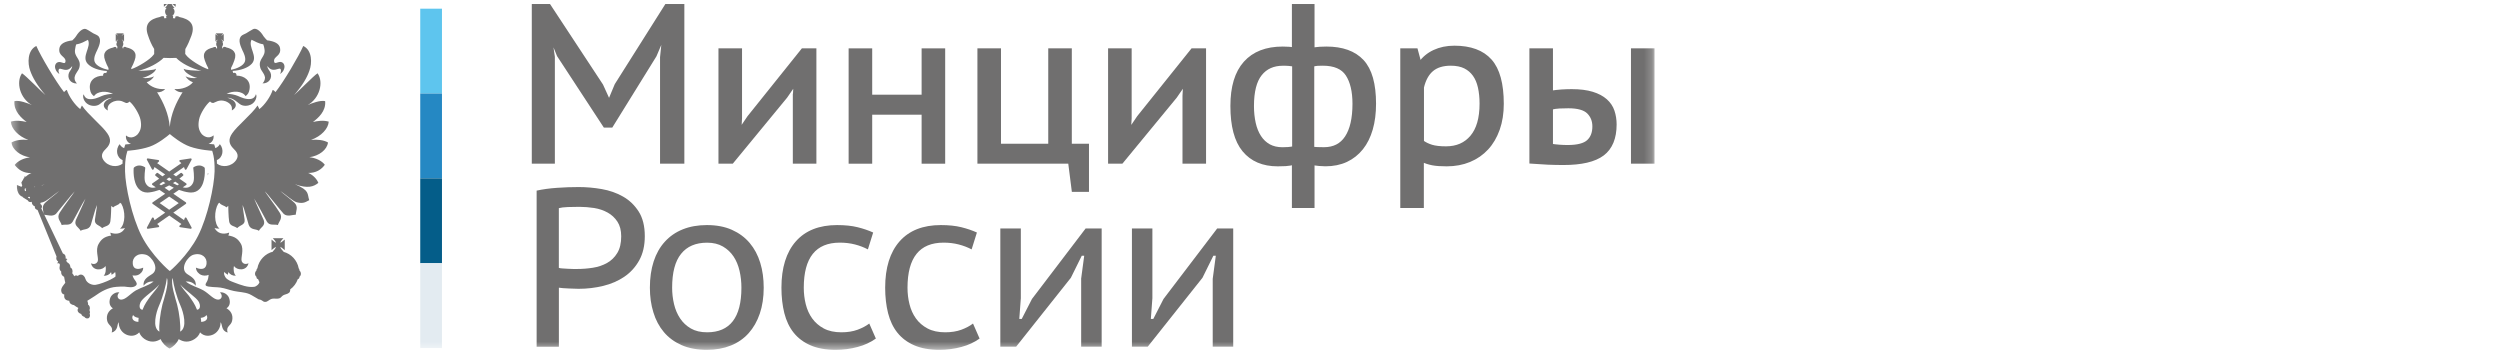 <svg width="311" height="45" viewBox="0 0 311 45" fill="none" xmlns="http://www.w3.org/2000/svg">
<g clip-path="url(#clip0_6849_12992)">
<mask id="mask0_6849_12992" style="mask-type:luminance" maskUnits="userSpaceOnUse" x="1" y="-1" width="205" height="45">
<path d="M205.798 -0.481H1.346V43.519H205.798V-0.481Z" fill="white"/>
</mask>
<g mask="url(#mask0_6849_12992)">
<path d="M54.981 1.08H52.278V11.635H54.981V1.08Z" fill="#5EC5EE"/>
<path d="M54.981 11.635H52.278V22.189H54.981V11.635Z" fill="#2588C3"/>
<path d="M54.981 22.189H52.278V32.744H54.981V22.189Z" fill="#045D89"/>
<path d="M54.981 32.743H52.278V43.298H54.981V32.743Z" fill="#E3EBF1"/>
<path d="M25.448 20.854C25.438 20.843 25.195 20.587 24.776 20.587C24.553 20.587 24.325 20.659 24.097 20.792C24.057 20.813 24.032 20.859 24.042 20.905C24.042 20.915 24.209 22.062 24.082 22.553C23.986 22.922 23.677 23.357 23.116 23.357C22.994 23.357 22.873 23.336 22.741 23.3H22.736L23.161 23.009C23.192 22.988 23.212 22.952 23.212 22.911C23.212 22.87 23.192 22.84 23.161 22.814L22.316 22.226C22.584 22.021 22.751 21.877 22.771 21.857C22.797 21.837 22.812 21.806 22.812 21.775C22.812 21.744 22.802 21.713 22.776 21.688L22.625 21.534C22.605 21.514 22.574 21.499 22.544 21.499C22.518 21.499 22.493 21.509 22.473 21.524C22.463 21.529 22.24 21.703 21.901 21.939L21.562 21.703L22.888 20.782L22.989 21.048C23.004 21.089 23.045 21.12 23.09 21.12C23.09 21.12 23.09 21.12 23.095 21.12C23.136 21.12 23.176 21.094 23.197 21.058L23.829 19.881C23.849 19.84 23.844 19.794 23.824 19.758C23.804 19.727 23.768 19.707 23.728 19.707C23.723 19.707 23.718 19.707 23.713 19.707L22.407 19.907C22.362 19.912 22.326 19.942 22.311 19.989C22.301 20.029 22.311 20.076 22.346 20.106L22.559 20.296L21.051 21.345L19.548 20.296L19.76 20.106C19.791 20.076 19.806 20.029 19.791 19.989C19.781 19.942 19.745 19.912 19.7 19.907L18.394 19.707C18.389 19.707 18.384 19.707 18.379 19.707C18.338 19.707 18.303 19.722 18.283 19.758C18.257 19.794 18.257 19.84 18.278 19.881L18.905 21.058C18.925 21.094 18.966 21.12 19.006 21.12C19.012 21.12 19.012 21.12 19.012 21.12C19.057 21.12 19.092 21.089 19.113 21.048L19.219 20.782L20.545 21.703L20.206 21.939C19.867 21.703 19.644 21.529 19.639 21.524C19.619 21.509 19.593 21.499 19.568 21.499C19.538 21.499 19.507 21.509 19.487 21.534L19.335 21.688C19.315 21.708 19.3 21.739 19.3 21.775C19.3 21.806 19.315 21.837 19.34 21.857C19.366 21.877 19.533 22.021 19.801 22.226L18.956 22.814C18.925 22.835 18.905 22.87 18.905 22.911C18.905 22.952 18.925 22.983 18.956 23.009L19.381 23.3C19.381 23.3 19.381 23.3 19.376 23.3C19.244 23.336 19.123 23.357 19.001 23.357C18.44 23.357 18.126 22.922 18.03 22.553C17.903 22.062 18.07 20.915 18.07 20.905C18.075 20.859 18.055 20.813 18.015 20.792C17.782 20.659 17.554 20.587 17.336 20.587C16.911 20.587 16.668 20.838 16.658 20.854C16.638 20.869 16.628 20.9 16.628 20.92C16.623 20.992 16.491 22.645 17.25 23.485C17.529 23.792 17.898 23.951 18.338 23.951C18.414 23.951 18.5 23.951 18.581 23.935C19.012 23.884 19.431 23.766 19.841 23.623L20.545 24.104L18.991 25.169C18.961 25.194 18.941 25.225 18.941 25.266C18.941 25.302 18.956 25.338 18.991 25.363L20.55 26.453L19.219 27.385L19.118 27.124C19.103 27.083 19.062 27.057 19.017 27.052C19.017 27.052 19.017 27.052 19.012 27.052C18.971 27.052 18.93 27.078 18.91 27.114L18.283 28.291C18.262 28.327 18.268 28.378 18.288 28.409C18.308 28.439 18.343 28.46 18.384 28.46C18.389 28.46 18.394 28.46 18.399 28.46L19.705 28.265C19.75 28.26 19.786 28.224 19.796 28.184C19.811 28.137 19.796 28.091 19.765 28.061L19.548 27.866L21.056 26.812L22.564 27.866L22.346 28.061C22.311 28.091 22.301 28.137 22.311 28.184C22.321 28.224 22.362 28.255 22.407 28.265L23.713 28.46C23.718 28.46 23.723 28.46 23.728 28.46C23.763 28.46 23.799 28.445 23.824 28.409C23.849 28.373 23.849 28.327 23.829 28.291L23.197 27.114C23.176 27.078 23.141 27.052 23.095 27.052H23.09C23.04 27.052 23.004 27.083 22.989 27.124L22.888 27.385L21.557 26.453L23.116 25.363C23.146 25.343 23.166 25.307 23.166 25.266C23.166 25.225 23.146 25.194 23.116 25.169L21.562 24.104L22.265 23.623C22.67 23.771 23.09 23.884 23.52 23.935C23.607 23.945 23.687 23.951 23.763 23.951C24.209 23.951 24.573 23.792 24.851 23.485C25.61 22.645 25.479 20.992 25.474 20.92C25.474 20.9 25.464 20.874 25.448 20.854ZM21.046 22.072L21.38 22.302C21.273 22.369 21.162 22.441 21.046 22.512C20.929 22.441 20.818 22.374 20.712 22.302L21.046 22.072ZM19.831 22.916L20.292 22.594C20.383 22.65 20.474 22.712 20.575 22.778C20.393 22.875 20.211 22.968 20.029 23.055L19.831 22.916ZM22.235 25.266L21.046 26.095L19.862 25.266L21.046 24.452L22.235 25.266ZM21.046 23.751L20.474 23.357C20.676 23.259 20.864 23.162 21.046 23.06C21.228 23.162 21.42 23.259 21.623 23.357L21.046 23.751ZM22.068 23.055C21.886 22.973 21.699 22.881 21.516 22.778C21.618 22.717 21.709 22.655 21.8 22.594L22.265 22.916L22.068 23.055Z" fill="#706F6F"/>
<path d="M25.85 21.826C25.895 21.734 25.915 21.559 25.915 21.559L25.85 21.539V21.826Z" fill="#706F6F"/>
<path d="M40.802 17.726C40.316 17.429 39.512 17.326 38.692 17.403C39.972 16.953 40.848 15.991 40.893 15.131C40.225 14.936 39.532 15.038 38.93 15.177C39.552 14.706 40.574 13.846 40.448 12.582C39.846 12.433 38.742 12.858 38.282 13.068C39.76 12.228 40.291 10.242 39.507 9.116C39.041 9.393 36.931 11.573 36.587 11.824C37.68 10.56 38.191 9.654 38.484 8.804C38.834 7.877 38.859 6.26 37.725 5.717C37.189 6.956 35.317 10.135 34.274 11.455C34.158 11.353 34.067 11.215 33.92 11.189C33.672 11.993 32.933 13.063 32.26 13.575C32.225 13.508 32.159 13.324 32.042 13.124C31.329 14.204 29.477 15.683 28.88 16.595C28.414 17.27 28.414 17.879 29.062 18.509C29.325 18.775 29.821 19.241 29.391 19.896C28.804 20.761 27.625 20.863 26.987 20.352C26.987 20.198 26.982 20.05 26.977 19.911C27.731 19.615 27.908 18.576 27.351 17.93C27.23 18.166 27.028 18.34 26.785 18.427C26.719 18.156 26.663 18.028 26.658 18.012L26.628 17.951H26.562C26.557 17.951 26.309 17.936 25.939 17.895C26.36 17.756 26.628 17.362 26.567 16.835C25.919 17.398 25.272 16.861 25.125 16.712C24.72 16.231 24.604 15.688 24.765 14.859C24.902 14.138 25.641 12.991 26.127 12.623C26.198 12.689 26.309 12.827 26.547 12.807C26.683 12.761 26.911 12.643 27.083 12.576C27.574 12.428 28.05 12.541 28.353 12.74C28.91 13.083 28.859 13.462 28.844 13.738C29.689 13.257 29.396 12.454 28.288 12.157C29.047 12.157 29.669 12.858 29.831 12.945C30.251 13.257 30.853 13.186 31.202 13.017C31.875 12.694 32.012 11.89 31.83 11.727C31.764 12.013 31.547 12.269 31.157 12.315C30.58 12.382 30.023 12.131 29.583 11.931C29.209 11.773 28.606 11.655 28.196 11.681C28.956 11.256 30.135 11.302 30.555 11.957C30.808 11.752 30.965 11.568 31.035 11.143C31.253 9.997 30.367 9.408 29.421 9.408C29.446 9.132 29.254 8.993 29.001 9.085C29.001 8.968 28.971 8.876 28.905 8.83C28.925 8.83 28.956 8.819 28.976 8.819C29.927 8.753 30.828 8.456 31.314 7.939C32.164 7.018 30.808 5.85 31.294 4.944C31.759 5.149 32.103 5.415 32.746 5.508C32.812 5.646 32.872 5.922 32.893 6.071C33.1 7.094 32.103 7.263 32.361 8.353C32.473 8.85 32.842 9.019 32.964 9.608C32.964 9.608 33.009 10.017 32.655 10.375C33.474 10.396 33.905 9.695 33.652 9.044C33.54 8.778 33.257 8.528 33.257 8.215C33.677 8.778 34.051 8.758 34.699 8.548C34.993 8.456 35.018 8.87 34.836 9.203C35.281 8.937 35.392 8.502 35.392 8.307C35.392 7.847 35.038 7.632 34.699 7.724C34.507 7.744 34.122 8.011 34.097 7.632C34.016 6.977 35.038 7.002 34.831 5.948C34.719 5.42 34.138 5.129 33.232 5.016C33.141 4.924 32.913 4.704 32.791 4.52C32.295 3.685 31.779 3.465 31.471 3.634C31.106 3.818 30.919 3.977 30.62 4.141C30.383 4.269 30.13 4.335 29.973 4.52C29.578 5.016 29.952 5.784 30.155 6.255C30.291 6.531 30.62 7.161 30.474 7.632C30.312 8.195 29.396 8.548 28.839 8.666C28.804 8.666 28.778 8.676 28.743 8.676V8.456C28.905 8.169 29.042 7.826 29.153 7.514C29.527 6.501 28.971 6.091 28.146 5.897C28.04 5.83 27.928 5.804 27.792 5.85H27.766L27.746 6.019L27.635 5.984L27.66 5.779H27.609C27.706 5.712 27.746 5.595 27.746 5.482C27.746 5.359 27.701 5.262 27.655 5.195H27.766L27.721 5.149C27.701 5.103 27.655 5.057 27.584 4.985C27.564 4.965 27.539 4.919 27.539 4.893C27.559 4.914 27.584 4.939 27.63 4.96C27.675 5.006 27.741 5.052 27.766 5.098L27.832 5.144V4.218L27.766 4.274C27.746 4.294 27.675 4.34 27.63 4.392C27.584 4.438 27.564 4.438 27.539 4.458C27.539 4.438 27.559 4.412 27.584 4.366C27.655 4.32 27.701 4.253 27.721 4.218L27.766 4.146H26.835L26.881 4.218C26.926 4.248 26.982 4.32 27.028 4.366C27.048 4.412 27.073 4.438 27.093 4.458C27.068 4.438 27.028 4.438 27.002 4.392C26.921 4.346 26.881 4.3 26.835 4.274L26.8 4.218V5.159L26.845 5.113C26.891 5.067 26.936 5.021 27.012 4.975C27.038 4.955 27.078 4.929 27.103 4.909C27.078 4.929 27.058 4.975 27.038 5.001C26.992 5.072 26.931 5.113 26.891 5.165L26.845 5.211H26.992C26.911 5.277 26.891 5.374 26.891 5.497C26.891 5.61 26.936 5.728 27.012 5.794H26.992L27.012 5.999L26.891 6.035L26.866 5.866H26.845C26.709 5.82 26.597 5.845 26.506 5.912C25.666 6.106 25.11 6.521 25.484 7.529C25.6 7.842 25.737 8.185 25.904 8.471V8.62C25.064 8.343 23.551 7.412 23.146 6.849C23.101 6.792 23.065 6.746 23.045 6.71H23.04L23.055 6.101C23.349 5.605 23.612 4.996 23.814 4.438C24.346 2.979 23.561 2.37 22.316 2.119C22.19 2.027 22.033 1.981 21.825 2.052L21.78 2.283L21.517 2.262L21.537 1.965C21.502 1.976 21.456 1.976 21.41 1.976C21.588 1.883 21.714 1.663 21.714 1.438C21.714 1.274 21.633 1.08 21.497 0.988H21.714C21.588 0.875 21.385 0.635 21.345 0.471C21.502 0.517 21.739 0.732 21.851 0.85V-0.343C21.739 -0.251 21.502 -0.021 21.345 -0C21.385 -0.133 21.588 -0.364 21.714 -0.481H20.535C20.626 -0.364 20.854 -0.133 20.874 -0C20.737 -0.021 20.51 -0.251 20.383 -0.343V0.85C20.51 0.732 20.732 0.517 20.874 0.471C20.854 0.629 20.626 0.87 20.535 0.988H20.737C20.601 1.08 20.535 1.274 20.535 1.438C20.535 1.663 20.646 1.889 20.828 1.976C20.783 1.976 20.737 1.976 20.666 1.955L20.692 2.252L20.429 2.273L20.403 2.042C20.201 1.976 20.044 2.022 19.907 2.109C18.673 2.365 17.888 2.969 18.42 4.427C18.602 4.985 18.865 5.6 19.179 6.091V6.721C19.159 6.741 19.133 6.787 19.088 6.833C18.693 7.396 17.17 8.328 16.33 8.604V8.456C16.497 8.169 16.638 7.826 16.75 7.514C17.124 6.501 16.567 6.091 15.727 5.897C15.631 5.83 15.525 5.804 15.388 5.85H15.368L15.343 6.019L15.232 5.984L15.252 5.779H15.232C15.297 5.712 15.343 5.595 15.343 5.482C15.343 5.359 15.323 5.262 15.252 5.195H15.388L15.343 5.149C15.297 5.103 15.252 5.057 15.206 4.985C15.186 4.965 15.151 4.919 15.125 4.893C15.151 4.914 15.206 4.939 15.227 4.96C15.292 5.006 15.338 5.052 15.388 5.098L15.434 5.144V4.218L15.388 4.274C15.343 4.294 15.297 4.34 15.227 4.392C15.206 4.438 15.151 4.438 15.125 4.458C15.151 4.438 15.181 4.412 15.206 4.366C15.252 4.32 15.297 4.253 15.343 4.218L15.388 4.146H14.457L14.503 4.218C14.523 4.248 14.584 4.32 14.629 4.366C14.675 4.412 14.695 4.438 14.695 4.458C14.68 4.433 14.655 4.433 14.614 4.387C14.559 4.34 14.488 4.294 14.467 4.269L14.397 4.212V5.154L14.467 5.108C14.488 5.062 14.559 5.016 14.614 4.97C14.66 4.95 14.68 4.924 14.7 4.904C14.7 4.924 14.68 4.97 14.634 4.996C14.589 5.067 14.528 5.108 14.508 5.159L14.462 5.206H14.584C14.528 5.272 14.477 5.369 14.477 5.492C14.477 5.605 14.523 5.723 14.629 5.789H14.584L14.609 5.994L14.483 6.03L14.462 5.861H14.437C14.3 5.815 14.189 5.84 14.098 5.907C13.258 6.101 12.701 6.516 13.076 7.524C13.192 7.837 13.329 8.179 13.496 8.466V8.686C13.46 8.686 13.43 8.676 13.405 8.676C12.848 8.558 11.917 8.205 11.76 7.642C11.613 7.171 11.942 6.541 12.079 6.265C12.296 5.794 12.661 5.026 12.276 4.53C12.104 4.346 11.856 4.279 11.613 4.151C11.32 3.992 11.138 3.829 10.763 3.644C10.465 3.475 9.959 3.69 9.442 4.53C9.331 4.714 9.093 4.929 8.997 5.026C8.101 5.139 7.525 5.426 7.398 5.958C7.191 7.012 8.213 6.992 8.147 7.642C8.122 8.021 7.727 7.755 7.545 7.734C7.191 7.642 6.841 7.857 6.841 8.318C6.841 8.512 6.968 8.947 7.398 9.213C7.216 8.881 7.236 8.466 7.545 8.558C8.193 8.768 8.552 8.789 8.977 8.226C8.977 8.533 8.704 8.789 8.582 9.055C8.329 9.71 8.749 10.406 9.579 10.386C9.205 10.027 9.28 9.618 9.28 9.618C9.397 9.029 9.761 8.86 9.883 8.364C10.136 7.273 9.134 7.105 9.351 6.081C9.372 5.932 9.417 5.656 9.488 5.518C10.136 5.426 10.49 5.165 10.94 4.955C11.406 5.861 10.065 7.028 10.92 7.949C11.411 8.466 12.317 8.763 13.258 8.83C13.278 8.83 13.309 8.84 13.334 8.845C13.268 8.891 13.233 8.978 13.233 9.096C12.985 9.004 12.792 9.142 12.828 9.418C11.851 9.418 10.991 10.007 11.204 11.153C11.269 11.578 11.431 11.762 11.694 11.967C12.104 11.312 13.283 11.266 14.053 11.691C13.633 11.665 13.03 11.783 12.661 11.942C12.226 12.136 11.674 12.392 11.097 12.326C10.697 12.28 10.495 12.029 10.414 11.737C10.232 11.901 10.368 12.699 11.047 13.027C11.386 13.196 11.988 13.267 12.408 12.955C12.57 12.863 13.192 12.167 13.956 12.167C12.853 12.464 12.544 13.267 13.41 13.748C13.374 13.472 13.334 13.093 13.886 12.75C14.194 12.556 14.68 12.438 15.161 12.587C15.328 12.653 15.556 12.771 15.692 12.817C15.93 12.838 16.041 12.699 16.112 12.633C16.603 13.001 17.317 14.148 17.473 14.87C17.645 15.699 17.519 16.236 17.109 16.723C16.972 16.871 16.314 17.408 15.672 16.845C15.611 17.372 15.879 17.762 16.299 17.905C15.925 17.946 15.672 17.961 15.667 17.961H15.601L15.576 18.023C15.571 18.033 15.515 18.166 15.444 18.432C15.211 18.34 15.009 18.171 14.887 17.936C14.331 18.581 14.503 19.615 15.252 19.911C15.247 20.055 15.242 20.203 15.242 20.362C14.599 20.863 13.435 20.756 12.858 19.896C12.413 19.241 12.924 18.77 13.177 18.509C13.825 17.879 13.825 17.27 13.354 16.595C12.752 15.688 10.905 14.204 10.191 13.124C10.075 13.319 10.009 13.503 9.984 13.575C9.316 13.063 8.567 11.993 8.319 11.189C8.182 11.21 8.081 11.353 7.965 11.455C6.932 10.135 5.05 6.956 4.519 5.717C3.395 6.26 3.415 7.877 3.76 8.804C4.063 9.654 4.574 10.56 5.652 11.824C5.313 11.568 3.203 9.393 2.737 9.116C1.958 10.242 2.489 12.228 3.962 13.068C3.512 12.858 2.398 12.433 1.796 12.582C1.685 13.846 2.692 14.706 3.314 15.177C2.707 15.038 2.014 14.936 1.346 15.131C1.391 15.991 2.277 16.958 3.522 17.403C2.727 17.321 1.923 17.429 1.432 17.726C1.523 18.622 2.525 19.395 3.724 19.579C2.92 19.671 2.206 20.029 1.832 20.52C2.272 21.104 2.92 21.555 3.906 21.534C3.679 21.616 3.415 21.775 3.193 21.99C3.167 21.969 3.122 21.944 3.081 21.944C3.031 21.964 3.016 22.036 3.031 22.082C3.031 22.082 3.031 22.082 3.031 22.118C2.935 22.184 2.884 22.266 2.874 22.348C2.783 22.481 2.687 22.634 2.636 22.773C2.661 22.783 2.682 22.809 2.702 22.819C2.697 22.89 2.717 22.977 2.773 23.064C2.727 23.111 2.707 23.177 2.682 23.249L2.105 23.013C2.074 23.546 2.191 23.981 2.454 24.252C2.661 24.493 2.899 24.457 2.828 24.539L3.456 24.928C3.567 25.168 3.795 25.168 3.952 25.102C3.952 25.102 3.952 25.122 3.952 25.148C3.952 25.399 4.124 25.603 4.347 25.685C4.301 25.895 4.392 26.028 4.675 26.125L7.034 31.91C6.943 32.186 7.034 32.427 7.241 32.519C7.191 32.585 7.15 32.657 7.15 32.795C7.241 32.729 7.378 32.703 7.444 32.898C7.489 33.036 7.241 33.481 7.616 33.783C7.565 34.049 7.707 34.32 7.975 34.438C7.975 34.577 8.101 35.022 8.122 35.18C7.955 35.421 7.565 35.789 7.616 36.194C7.661 36.481 7.772 36.573 8 36.644C7.909 37.161 8.193 37.392 8.623 37.417C8.623 37.796 8.972 37.929 9.2 37.955C9.417 38.118 9.508 38.185 9.756 38.313C9.528 38.584 9.69 38.943 10.105 39.06C10.151 39.219 10.267 39.357 10.5 39.413C10.637 39.644 10.885 39.644 11.031 39.577C11.123 39.531 11.284 39.265 11.143 39.035C11.234 38.922 11.188 38.702 11.123 38.564C11.259 38.313 11.143 38.001 10.956 37.909C10.981 37.77 10.91 37.55 10.864 37.417C11.193 37.207 11.603 36.946 11.75 36.854C12.555 36.271 13.466 35.749 14.498 35.682C14.761 35.657 15.247 35.636 15.52 35.657C15.94 35.703 16.517 35.831 16.856 35.564C16.962 35.498 17.028 35.38 17.008 35.267C16.962 35.001 16.679 34.771 16.588 34.535C16.562 34.464 16.522 34.356 16.476 34.259C16.77 34.31 17.043 34.269 17.21 34.187C17.392 34.121 17.833 33.788 17.812 33.292C17.458 33.461 16.608 33.691 16.517 32.821C16.426 32.053 17.094 31.398 18.141 31.684C18.855 31.869 19.897 33.404 18.946 34.075C18.48 34.397 17.767 34.704 17.858 35.544C18.162 35.165 18.572 34.981 19.103 35.027C18.323 35.61 17.721 35.682 16.901 36.127C16.188 36.552 15.657 37.254 15.095 37.274C14.665 37.294 14.427 36.777 14.847 36.378C14.427 36.286 13.87 36.619 13.713 37.064C13.511 37.673 13.668 38.108 14.042 38.354C13.536 38.63 13.157 39.168 13.339 39.936C13.511 40.565 14.133 40.565 13.896 41.369C14.245 41.277 14.473 41.036 14.574 40.693C14.619 40.453 14.665 40.202 14.781 40.084C14.731 40.565 15.004 41.277 15.657 41.599C16.097 41.819 16.79 41.906 17.322 41.348C17.539 41.978 18.273 42.521 19.037 42.495C19.386 42.495 19.73 42.341 19.988 42.188C20.171 42.654 20.636 43.13 21.097 43.355C21.572 43.13 22.038 42.654 22.23 42.188C22.483 42.346 22.832 42.495 23.172 42.495C23.905 42.516 24.68 41.978 24.887 41.348C25.418 41.906 26.112 41.819 26.552 41.599C27.2 41.277 27.473 40.565 27.427 40.084C27.549 40.202 27.594 40.453 27.645 40.693C27.736 41.036 27.959 41.277 28.313 41.369C28.075 40.565 28.713 40.565 28.869 39.936C29.052 39.168 28.677 38.625 28.176 38.354C28.541 38.113 28.713 37.678 28.495 37.064C28.338 36.619 27.782 36.286 27.361 36.378C27.782 36.777 27.554 37.294 27.113 37.274C26.557 37.254 26.026 36.547 25.307 36.127C24.492 35.677 23.89 35.61 23.106 35.027C23.637 34.981 24.057 35.165 24.351 35.544C24.442 34.704 23.728 34.397 23.263 34.075C22.321 33.404 23.354 31.869 24.082 31.684C25.115 31.398 25.798 32.053 25.692 32.821C25.58 33.696 24.75 33.466 24.376 33.292C24.376 33.783 24.816 34.116 24.998 34.187C25.211 34.29 25.606 34.346 25.955 34.193C25.945 34.279 25.929 34.372 25.929 34.397C25.859 35.145 25.464 35.211 25.6 35.518C25.793 35.749 27.063 35.703 27.407 35.774C28.009 35.856 28.52 36.081 29.097 36.199C29.745 36.337 30.433 36.337 31.015 36.578C31.39 36.742 31.81 37.049 32.174 37.233C32.731 37.325 32.64 37.556 32.994 37.556C33.313 37.556 33.434 37.279 33.844 37.166C34.127 37.1 34.446 37.212 34.73 37.12C34.937 37.074 35.028 36.859 35.22 36.742C35.448 36.603 35.767 36.603 35.979 36.404C36.091 36.301 36.116 36.107 36.096 35.969L36.101 35.999C36.536 35.692 36.865 35.242 37.047 34.725C37.158 34.704 37.25 34.602 37.25 34.484C37.25 34.464 37.25 34.438 37.25 34.438C37.361 34.346 37.432 34.208 37.432 34.07C37.432 33.896 37.366 33.758 37.25 33.645C37.25 33.645 37.25 33.619 37.25 33.599C37.25 33.507 37.204 33.44 37.158 33.379C36.976 32.38 36.227 31.577 35.261 31.326C35.261 31.3 35.261 31.3 35.261 31.28H35.241C35.241 31.234 35.22 31.208 35.185 31.208C35.048 31.07 34.886 30.855 34.866 30.717C35.023 30.763 35.286 31.014 35.423 31.116V29.796C35.286 29.898 35.028 30.149 34.866 30.195C34.886 30.031 35.134 29.744 35.261 29.632H33.935C34.056 29.744 34.309 30.031 34.33 30.195C34.173 30.149 33.91 29.898 33.778 29.796V31.116C33.915 31.014 34.173 30.763 34.33 30.717C34.309 30.881 34.056 31.167 33.935 31.28L33.981 31.3C32.994 31.531 32.199 32.36 32.017 33.379C31.951 33.435 31.906 33.507 31.906 33.599C31.906 33.619 31.906 33.645 31.906 33.645C31.789 33.758 31.724 33.896 31.724 34.07C31.724 34.203 31.789 34.346 31.906 34.438C31.906 34.438 31.906 34.459 31.906 34.484C31.906 34.633 31.997 34.704 32.108 34.725C32.154 34.853 32.209 34.981 32.27 35.093C32.27 35.083 32.27 35.083 32.285 35.068C32.204 35.447 31.749 35.677 31.648 35.677C30.838 35.795 29.942 35.447 29.128 35.139C28.768 35.001 28.277 34.843 28.04 34.484C27.893 34.223 27.827 34.059 27.903 33.829C27.994 33.942 28.141 34.07 28.348 34.182C28.369 34.07 28.369 33.942 28.414 33.849C28.622 34.162 28.951 34.32 29.345 34.3C29.107 34.095 28.996 33.553 29.107 33.082C29.436 33.645 30.686 33.758 30.914 32.749C30.448 32.969 30.15 32.729 30.064 32.473C29.927 32.068 30.383 31.091 29.973 30.338C29.644 29.775 29.269 29.432 28.399 29.294C28.465 29.186 28.49 29.094 28.51 28.936C27.706 29.233 27.012 29.002 26.683 28.352C26.845 28.419 27.078 28.444 27.306 28.444C26.592 27.856 26.638 26.192 27.149 25.332C27.215 25.286 27.24 25.24 27.306 25.22C27.463 25.542 27.928 25.542 28.166 25.803C28.257 25.711 28.303 25.685 28.394 25.608C28.394 25.608 28.414 26.975 28.505 27.538C28.596 28.168 29.198 28.101 29.507 28.378C29.872 27.973 30.529 27.994 30.428 27.298C30.337 26.602 30.2 25.967 30.18 25.496C30.383 25.921 30.782 27.518 30.939 27.973C31.197 28.649 31.845 28.444 32.209 28.71C32.447 28.239 33.049 28.101 32.812 27.39C32.746 27.206 31.759 25.107 31.612 24.703C31.961 25.22 32.918 27.067 33.211 27.584C33.54 28.122 34.143 27.861 34.573 27.994C34.654 27.605 35.236 27.154 34.81 26.479C34.279 25.583 33.029 24.022 32.964 23.802C33.211 24.042 35.15 26.479 35.301 26.612C35.752 27.011 36.41 26.704 36.799 26.704C36.799 26.259 37.148 25.752 36.642 25.235C36.177 24.784 35.109 24.017 34.881 23.756C35.595 24.252 36.435 25.04 36.936 25.168C37.822 25.399 38.14 25.04 38.469 24.902C38.196 24.088 38.56 23.709 36.688 22.916C38.307 23.5 39.026 23.213 39.603 22.752C39.375 22.169 38.798 21.677 38.328 21.514C39.319 21.534 39.977 21.089 40.407 20.5C40.043 20.009 39.319 19.65 38.489 19.558C39.714 19.389 40.691 18.622 40.802 17.726ZM3.238 23.74C3.218 23.74 3.218 23.761 3.193 23.786C3.056 23.766 3.056 23.602 3.081 23.464C3.147 23.464 3.193 23.443 3.238 23.397L3.259 23.423L3.193 23.469C3.218 23.556 3.218 23.648 3.238 23.74ZM3.684 24.703L3.461 24.569C3.552 24.462 3.638 24.462 3.729 24.523C3.729 24.59 3.729 24.657 3.684 24.703ZM4.352 23.269C4.321 23.269 4.291 23.269 4.261 23.269C4.255 23.264 4.25 23.254 4.245 23.249C4.286 23.239 4.331 23.239 4.367 23.228C4.367 23.239 4.357 23.254 4.352 23.269ZM17.22 40.038C16.664 40.038 16.269 39.685 16.552 39.188C16.699 39.413 16.993 39.516 17.246 39.541C17.22 39.777 17.22 39.844 17.22 40.038ZM25.686 39.188C25.97 39.685 25.575 40.038 25.019 40.038C25.019 39.844 25.019 39.777 24.973 39.541C25.231 39.521 25.535 39.424 25.686 39.188ZM17.2 8.804C18.47 8.528 19.766 7.806 20.348 7.197C20.828 7.227 21.451 7.232 21.922 7.202C22.493 7.816 23.769 8.522 25.044 8.799C24.305 8.799 23.015 8.732 22.853 8.548C22.898 9.019 23.885 9.551 24.533 9.695C23.996 9.761 23.5 9.695 23.08 9.5C23.308 9.833 23.571 10.084 24.001 10.232C23.551 10.795 22.62 11.159 21.699 11.072C21.927 11.348 22.347 11.522 22.711 11.471C21.881 12.807 21.269 14.178 21.122 15.765H21.117V15.771C20.98 14.178 20.368 12.807 19.543 11.471C19.918 11.517 20.328 11.348 20.54 11.072C19.609 11.164 18.713 10.795 18.248 10.232C18.683 10.084 18.941 9.833 19.169 9.5C18.759 9.695 18.248 9.761 17.716 9.695C18.364 9.546 19.361 9.019 19.407 8.548C19.229 8.737 17.939 8.804 17.2 8.804ZM5.556 22.926C5.44 22.977 5.298 23.039 5.192 23.085C5.192 23.075 5.192 23.064 5.192 23.054C5.303 23.008 5.445 22.967 5.556 22.926ZM13.724 28.941C13.749 29.099 13.769 29.192 13.835 29.299C12.96 29.437 12.59 29.78 12.271 30.343C11.826 31.101 12.291 32.078 12.165 32.478C12.074 32.729 11.785 32.974 11.32 32.754C11.548 33.768 12.792 33.65 13.121 33.087C13.233 33.558 13.121 34.1 12.894 34.305C13.283 34.326 13.612 34.167 13.815 33.855C13.86 33.947 13.86 34.075 13.88 34.187C14.098 34.075 14.235 33.947 14.326 33.834C14.361 33.947 14.402 34.213 14.351 34.428C14.184 34.541 13.997 34.648 13.703 34.802C13.238 35.032 12.388 35.365 11.902 35.431C11.502 35.498 10.809 35.267 10.632 34.704C10.47 34.167 10.029 33.993 9.68 34.326C9.589 34.259 9.341 34.208 9.235 34.377C9.235 34.377 9.124 34.121 8.987 33.998C9.078 33.722 9.007 33.389 8.759 33.276C8.739 32.734 8.41 32.734 8.294 32.549C8.228 32.437 8.228 32.294 8.385 32.273C8.319 32.171 8.177 32.15 8.157 32.15C8.203 31.92 8.132 31.633 7.828 31.541L5.136 25.921C5.308 25.736 5.217 25.47 5.025 25.378C5.025 25.378 5.025 25.358 5.025 25.332C5.04 25.286 5.045 25.255 5.05 25.22C5.121 25.209 5.212 25.189 5.288 25.168C5.819 25.04 6.649 24.252 7.368 23.756C7.115 24.022 6.072 24.79 5.607 25.235C5.171 25.67 5.354 26.105 5.424 26.499L5.526 26.719C5.92 26.745 6.512 26.985 6.953 26.617C7.089 26.479 9.033 24.042 9.291 23.807C9.189 24.027 7.965 25.588 7.408 26.484C6.998 27.16 7.6 27.605 7.671 27.999C8.112 27.861 8.714 28.127 9.033 27.59C9.341 27.072 10.283 25.225 10.632 24.708C10.495 25.112 9.498 27.211 9.427 27.395C9.189 28.106 9.792 28.245 10.029 28.715C10.394 28.449 11.047 28.659 11.3 27.978C11.457 27.523 11.856 25.926 12.064 25.501C12.039 25.972 11.902 26.607 11.811 27.303C11.72 28.004 12.367 27.978 12.707 28.383C13.035 28.106 13.637 28.173 13.729 27.543C13.82 26.98 13.84 25.614 13.84 25.614C13.931 25.696 13.977 25.716 14.078 25.808C14.3 25.542 14.771 25.542 14.928 25.225C14.999 25.245 15.019 25.291 15.09 25.337C15.601 26.197 15.642 27.861 14.928 28.449C15.135 28.449 15.393 28.424 15.55 28.357C15.237 29.007 14.533 29.238 13.724 28.941ZM18.754 36.803C18.334 37.387 18.005 37.811 17.732 38.538C17.241 38.492 17.337 37.883 17.494 37.576C17.823 36.967 19.159 36.173 19.832 35.38C19.533 35.887 19.118 36.347 18.754 36.803ZM20.206 37.883C19.933 38.958 19.741 40.545 19.832 41.256C18.89 40.76 19.422 38.845 19.786 38.021C20.292 36.875 20.646 35.472 20.763 34.577C21.056 35.257 20.403 37.156 20.206 37.883ZM22.407 41.256C22.498 40.545 22.316 38.958 22.033 37.883C21.835 37.156 21.188 35.257 21.476 34.577C21.588 35.472 21.942 36.87 22.453 38.021C22.817 38.845 23.349 40.76 22.407 41.256ZM24.745 37.571C24.907 37.883 24.998 38.487 24.507 38.533C24.234 37.806 23.905 37.387 23.5 36.798C23.121 36.347 22.706 35.882 22.407 35.375C23.075 36.173 24.416 36.962 24.745 37.571ZM24.629 29.355C23.399 31.771 21.147 33.737 21.122 33.711C21.097 33.742 18.845 31.771 17.615 29.355C16.385 26.945 15.596 23.152 15.556 21.34C15.51 19.528 15.864 18.755 15.864 18.755C15.864 18.755 17.402 18.668 18.632 18.238C19.675 17.874 20.808 16.948 21.127 16.676C21.446 16.948 22.579 17.869 23.627 18.238C24.852 18.673 26.39 18.755 26.39 18.755C26.39 18.755 26.739 19.533 26.694 21.34C26.643 23.152 25.854 26.945 24.629 29.355Z" fill="#706F6F"/>
<path d="M66.747 23.715C67.521 23.546 68.366 23.428 69.282 23.367C70.198 23.3 71.094 23.269 71.985 23.269C72.926 23.269 73.882 23.351 74.849 23.52C75.821 23.689 76.701 23.996 77.496 24.447C78.29 24.897 78.938 25.516 79.449 26.31C79.955 27.103 80.213 28.127 80.213 29.376C80.213 30.553 79.98 31.556 79.52 32.386C79.059 33.215 78.442 33.896 77.678 34.418C76.914 34.94 76.033 35.324 75.046 35.564C74.059 35.805 73.037 35.928 71.985 35.928C71.873 35.928 71.701 35.923 71.474 35.912C71.241 35.902 71.003 35.892 70.755 35.887C70.507 35.877 70.264 35.861 70.037 35.846C69.804 35.825 69.637 35.81 69.525 35.789V43.13H66.757V23.715H66.747ZM72.066 25.731C71.565 25.731 71.084 25.742 70.613 25.757C70.143 25.777 69.778 25.823 69.52 25.895V33.322C69.611 33.358 69.763 33.384 69.976 33.394C70.188 33.404 70.411 33.414 70.639 33.435C70.871 33.455 71.089 33.461 71.302 33.461C71.514 33.461 71.676 33.461 71.787 33.461C72.45 33.461 73.108 33.409 73.756 33.307C74.404 33.205 74.986 33.01 75.517 32.713C76.043 32.416 76.468 32.007 76.792 31.469C77.116 30.937 77.278 30.246 77.278 29.396C77.278 28.659 77.121 28.055 76.807 27.574C76.494 27.098 76.089 26.719 75.588 26.443C75.092 26.166 74.53 25.977 73.913 25.875C73.29 25.783 72.673 25.731 72.066 25.731Z" fill="#706F6F"/>
<path d="M80.846 35.789C80.846 34.576 81.003 33.486 81.316 32.524C81.63 31.561 82.091 30.742 82.703 30.072C83.31 29.401 84.054 28.884 84.935 28.531C85.81 28.178 86.812 27.999 87.941 27.999C89.12 27.999 90.157 28.193 91.043 28.587C91.928 28.982 92.667 29.524 93.259 30.225C93.851 30.927 94.287 31.746 94.575 32.693C94.864 33.634 95.005 34.668 95.005 35.789C95.005 36.982 94.843 38.057 94.519 39.009C94.195 39.961 93.735 40.775 93.133 41.446C92.531 42.116 91.792 42.633 90.916 42.986C90.041 43.339 89.049 43.519 87.941 43.519C86.721 43.519 85.668 43.324 84.783 42.93C83.897 42.536 83.163 41.998 82.582 41.307C81.999 40.616 81.564 39.797 81.281 38.855C80.987 37.914 80.846 36.89 80.846 35.789ZM83.614 35.789C83.614 36.48 83.69 37.156 83.847 37.822C84.004 38.487 84.251 39.076 84.601 39.603C84.95 40.13 85.395 40.545 85.942 40.862C86.488 41.179 87.161 41.338 87.966 41.338C90.81 41.338 92.232 39.49 92.232 35.794C92.232 35.068 92.156 34.366 91.999 33.691C91.842 33.02 91.599 32.426 91.26 31.915C90.921 31.403 90.481 30.988 89.934 30.666C89.388 30.348 88.73 30.19 87.966 30.19C86.544 30.19 85.466 30.65 84.727 31.577C83.983 32.493 83.614 33.901 83.614 35.789Z" fill="#706F6F"/>
<path d="M108.957 42.116C108.309 42.582 107.554 42.935 106.684 43.165C105.814 43.401 104.903 43.519 103.941 43.519C102.722 43.519 101.684 43.329 100.824 42.956C99.964 42.582 99.271 42.06 98.734 41.389C98.198 40.719 97.813 39.905 97.57 38.953C97.332 38.001 97.211 36.946 97.211 35.789C97.211 33.307 97.808 31.387 98.998 30.031C100.187 28.68 101.902 27.999 104.134 27.999C105.111 27.999 105.961 28.086 106.684 28.265C107.403 28.444 108.05 28.664 108.622 28.925L107.965 31.024C107.469 30.763 106.932 30.558 106.356 30.41C105.779 30.261 105.151 30.184 104.473 30.184C101.482 30.184 99.99 32.053 99.99 35.789C99.99 36.501 100.07 37.187 100.237 37.847C100.404 38.513 100.667 39.101 101.037 39.613C101.406 40.125 101.887 40.545 102.479 40.862C103.076 41.179 103.805 41.338 104.666 41.338C105.435 41.338 106.112 41.23 106.689 41.016C107.267 40.801 107.747 40.545 108.137 40.248L108.957 42.116Z" fill="#706F6F"/>
<path d="M121.861 42.116C121.214 42.582 120.459 42.935 119.589 43.165C118.719 43.401 117.808 43.519 116.846 43.519C115.627 43.519 114.589 43.329 113.729 42.956C112.869 42.582 112.176 42.06 111.639 41.389C111.102 40.719 110.718 39.905 110.475 38.953C110.237 38.001 110.115 36.946 110.115 35.789C110.115 33.307 110.713 31.387 111.902 30.031C113.092 28.68 114.807 27.999 117.038 27.999C118.016 27.999 118.866 28.086 119.589 28.265C120.308 28.444 120.955 28.664 121.527 28.925L120.87 31.024C120.374 30.763 119.837 30.558 119.26 30.41C118.683 30.261 118.056 30.184 117.378 30.184C114.387 30.184 112.894 32.053 112.894 35.789C112.894 36.501 112.975 37.187 113.142 37.847C113.308 38.513 113.572 39.101 113.941 39.613C114.306 40.125 114.791 40.545 115.388 40.862C115.986 41.179 116.715 41.338 117.575 41.338C118.344 41.338 119.022 41.23 119.599 41.016C120.176 40.801 120.657 40.545 121.042 40.248L121.861 42.116Z" fill="#706F6F"/>
<path d="M134.487 34.725L134.876 31.812H134.572L133.216 34.556L126.405 43.129H124.441V28.419H126.992V37.1L126.799 39.679H127.103L128.379 37.187L135.053 28.419H137.047V43.124H134.497V34.725H134.487Z" fill="#706F6F"/>
<path d="M150.857 34.725L151.247 31.812H150.943L149.587 34.556L142.776 43.129H140.812V28.419H143.357V37.1L143.165 39.679H143.469L144.744 37.187L151.419 28.419H153.412V43.124H150.862V34.725H150.857Z" fill="#706F6F"/>
<path d="M82.389 7.125L82.688 4.228H82.541L81.413 6.874L76.013 15.591H75.269L69.546 6.849L68.478 4.228H68.331L68.746 7.094V20.085H66.434V0.778H68.27L74.768 10.652L75.745 12.802H75.806L76.727 10.595L82.926 0.778H84.854V20.08H82.389V7.125Z" fill="#706F6F" stroke="#706F6F" stroke-width="0.559" stroke-miterlimit="10"/>
<path d="M98.912 11.921L99.003 10.211H98.912L97.697 11.977L91.023 20.085H89.656V6.296H92.03V14.706L91.939 16.334H92.055L93.214 14.624L99.888 6.296H101.28V20.085H98.907V11.921H98.912Z" fill="#706F6F" stroke="#706F6F" stroke-width="0.559" stroke-miterlimit="10"/>
<path d="M114.928 13.989H108.222V20.085H105.849V6.296H108.222V12.059H114.928V6.296H117.301V20.085H114.928V13.989Z" fill="#706F6F" stroke="#706F6F" stroke-width="0.559" stroke-miterlimit="10"/>
<path d="M135.19 23.587H133.585L133.14 20.085H121.87V6.296H124.244V18.156H130.681V6.296H133.054V18.156H135.19V23.587Z" fill="#706F6F" stroke="#706F6F" stroke-width="0.559" stroke-miterlimit="10"/>
<path d="M147.381 11.921L147.472 10.211H147.381L146.166 11.977L139.491 20.085H138.125V6.296H140.499V14.706L140.407 16.334H140.529L141.688 14.624L148.363 6.296H149.754V20.085H147.381V11.921Z" fill="#706F6F" stroke="#706F6F" stroke-width="0.559" stroke-miterlimit="10"/>
<path d="M160.992 20.193C160.653 20.305 160.304 20.367 159.94 20.387C159.576 20.408 159.241 20.413 158.948 20.413C157.147 20.413 155.765 19.824 154.794 18.647C153.822 17.47 153.341 15.653 153.341 13.185C153.341 10.831 153.873 9.06 154.945 7.862C156.013 6.669 157.556 6.071 159.571 6.071C160.122 6.071 160.598 6.106 160.992 6.183V0.778H163.249V6.209C163.604 6.152 163.922 6.117 164.201 6.096C164.479 6.076 164.743 6.071 165 6.071C166.959 6.071 168.432 6.598 169.418 7.657C170.405 8.717 170.901 10.467 170.901 12.909C170.901 14.066 170.769 15.11 170.501 16.037C170.233 16.963 169.844 17.751 169.327 18.396C168.811 19.041 168.184 19.538 167.445 19.886C166.701 20.234 165.845 20.408 164.879 20.408C164.702 20.408 164.438 20.392 164.094 20.367C163.75 20.341 163.467 20.29 163.249 20.213V25.593H160.992V20.193ZM159.54 18.596C159.778 18.596 160.016 18.586 160.253 18.57C160.492 18.55 160.749 18.514 161.022 18.458V8.005C160.785 7.97 160.563 7.939 160.354 7.923C160.147 7.903 159.895 7.898 159.601 7.898C158.376 7.898 157.42 8.323 156.736 9.183C156.054 10.037 155.714 11.373 155.714 13.196C155.714 13.969 155.79 14.685 155.937 15.345C156.084 16.006 156.316 16.584 156.635 17.071C156.949 17.557 157.354 17.936 157.835 18.202C158.315 18.463 158.887 18.596 159.54 18.596ZM164.55 7.893C164.312 7.893 164.1 7.898 163.912 7.908C163.725 7.918 163.492 7.959 163.214 8.031V18.509C163.412 18.545 163.634 18.57 163.882 18.576C164.13 18.586 164.403 18.591 164.697 18.591C165.962 18.591 166.918 18.105 167.561 17.127C168.203 16.154 168.527 14.747 168.527 12.909C168.527 11.348 168.235 10.119 167.652 9.229C167.071 8.343 166.038 7.893 164.55 7.893Z" fill="#706F6F" stroke="#706F6F" stroke-width="0.559" stroke-miterlimit="10"/>
<path d="M174.489 6.296H176.119L176.564 7.949H176.681C177.136 7.304 177.723 6.813 178.447 6.475C179.17 6.137 179.995 5.963 180.921 5.963C182.9 5.963 184.372 6.506 185.339 7.591C186.305 8.676 186.792 10.452 186.792 12.914C186.792 14.071 186.629 15.115 186.301 16.042C185.972 16.968 185.516 17.756 184.919 18.401C184.327 19.046 183.608 19.543 182.768 19.891C181.929 20.239 180.992 20.413 179.965 20.413C179.231 20.413 178.654 20.372 178.229 20.29C177.804 20.208 177.343 20.065 176.847 19.86V25.598H174.474V6.296H174.489ZM180.481 7.893C179.474 7.893 178.674 8.138 178.093 8.625C177.51 9.111 177.101 9.853 176.863 10.846V17.685C177.217 17.941 177.622 18.14 178.077 18.279C178.532 18.417 179.135 18.483 179.889 18.483C181.255 18.483 182.338 18.012 183.137 17.065C183.938 16.118 184.337 14.726 184.337 12.889C184.337 12.136 184.266 11.45 184.129 10.836C183.993 10.222 183.77 9.695 183.461 9.265C183.153 8.835 182.758 8.497 182.278 8.256C181.792 8.016 181.195 7.893 180.481 7.893Z" fill="#706F6F" stroke="#706F6F" stroke-width="0.559" stroke-miterlimit="10"/>
<path d="M192.909 11.563C193.385 11.491 193.84 11.44 194.276 11.409C194.71 11.384 195.126 11.368 195.52 11.368C196.528 11.368 197.373 11.476 198.055 11.686C198.739 11.896 199.285 12.187 199.701 12.556C200.115 12.925 200.409 13.36 200.576 13.866C200.743 14.373 200.829 14.911 200.829 15.479C200.829 17.152 200.328 18.366 199.331 19.118C198.334 19.87 196.715 20.249 194.483 20.249C193.218 20.249 191.902 20.193 190.536 20.085V6.296H192.909V11.563ZM192.909 18.156C193.638 18.268 194.341 18.32 195.014 18.32C196.259 18.32 197.13 18.094 197.626 17.644C198.122 17.193 198.37 16.554 198.37 15.729C198.37 14.992 198.126 14.388 197.641 13.907C197.155 13.431 196.31 13.191 195.105 13.191C194.766 13.191 194.402 13.201 194.007 13.216C193.613 13.237 193.248 13.288 192.909 13.38V18.156ZM203.172 6.296H205.546V20.085H203.172V6.296Z" fill="#706F6F" stroke="#706F6F" stroke-width="0.559" stroke-miterlimit="10"/>
</g>
</g>
<defs>
<clipPath id="clip0_6849_12992">
<rect width="310.5" height="44" fill="white" transform="translate(0.5 0.5)"/>
</clipPath>
</defs>
</svg>
